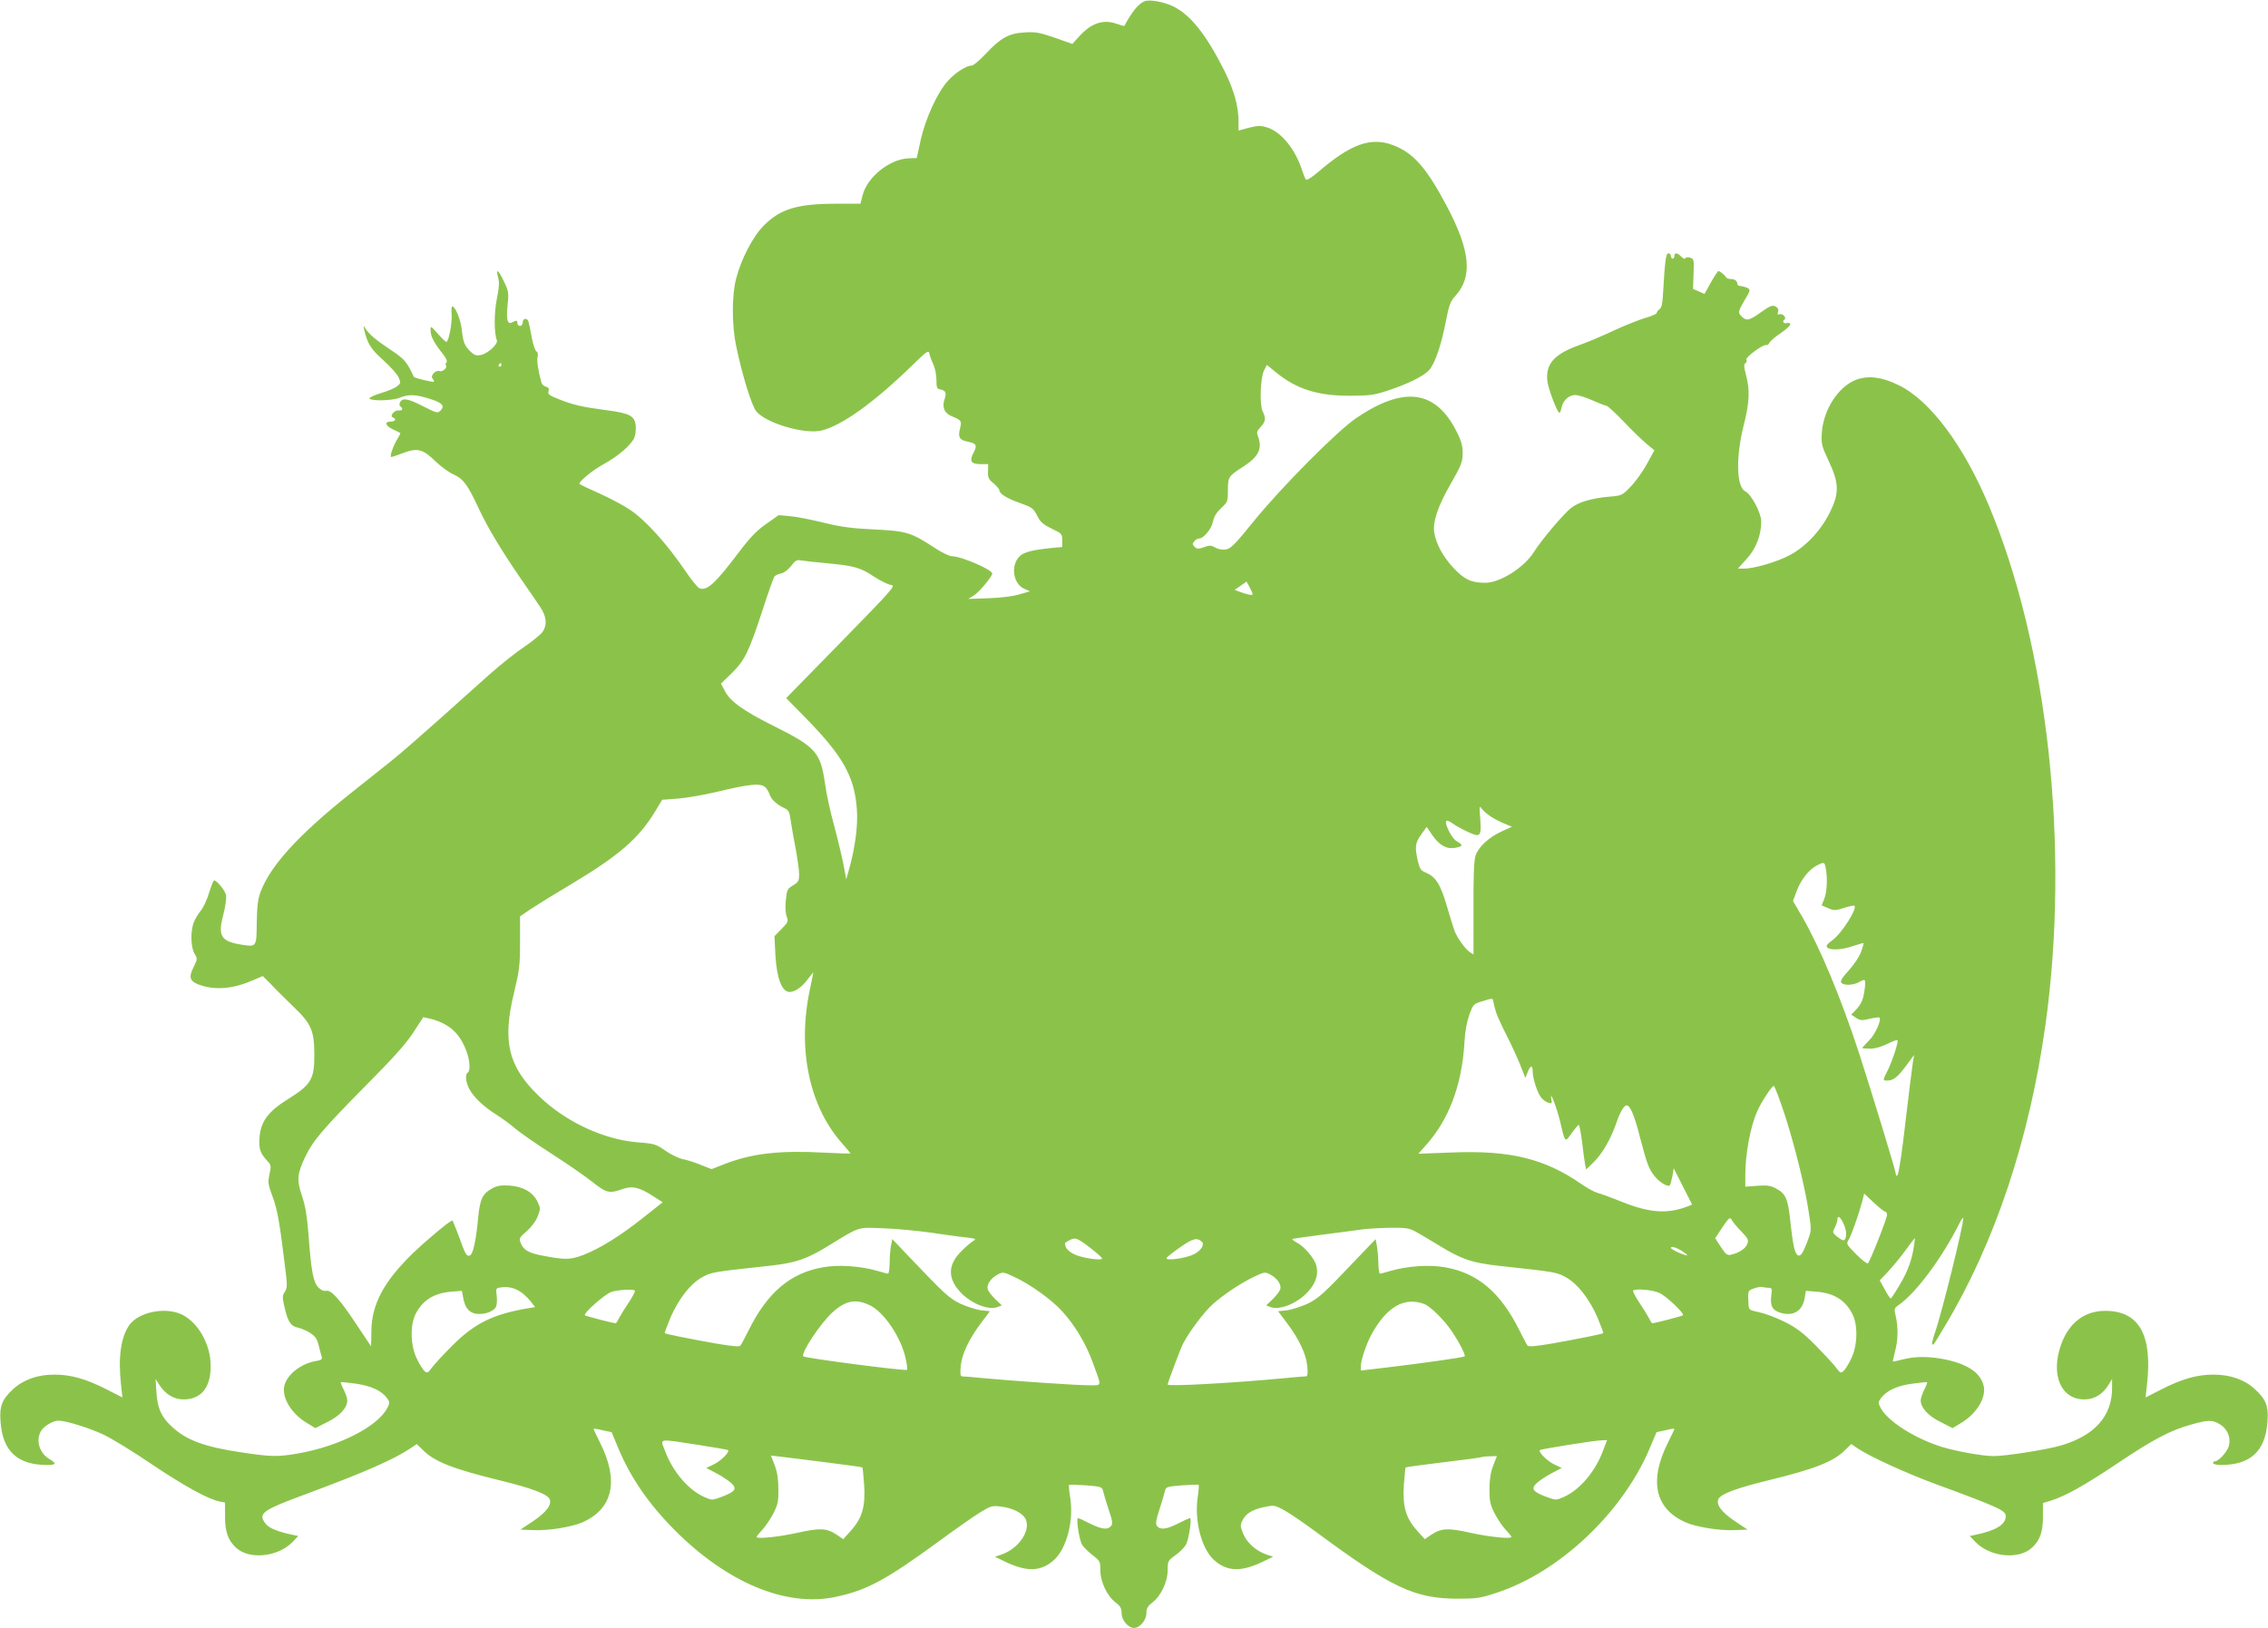 <?xml version="1.0" standalone="no"?>
<!DOCTYPE svg PUBLIC "-//W3C//DTD SVG 20010904//EN"
 "http://www.w3.org/TR/2001/REC-SVG-20010904/DTD/svg10.dtd">
<svg version="1.0" xmlns="http://www.w3.org/2000/svg"
 width="1280pt" height="919pt" viewBox="0 0 1280 919"
 preserveAspectRatio="xMidYMid meet">
<g transform="translate(0,919) scale(0.1,-0.1)"
fill="#8bc34a" stroke="none">
<path d="M6460 9183 c-34 -13 -70 -57 -115 -140 0 -1 -20 5 -44 13 -75 26
-141 4 -208 -69 l-41 -45 -99 35 c-85 29 -108 34 -169 30 -90 -5 -136 -30
-221 -121 -34 -36 -69 -66 -78 -66 -30 0 -91 -38 -134 -85 -59 -64 -127 -211
-155 -336 l-22 -101 -50 -2 c-105 -6 -229 -106 -255 -206 l-13 -50 -135 0
c-220 0 -317 -29 -410 -123 -61 -60 -129 -191 -157 -302 -24 -91 -24 -260 0
-375 34 -165 88 -341 115 -373 56 -67 276 -131 369 -107 115 29 294 157 510
367 88 86 93 88 98 64 3 -14 13 -41 22 -60 9 -19 17 -57 17 -85 0 -43 3 -51
20 -54 32 -6 38 -18 26 -55 -16 -46 -1 -80 41 -97 54 -22 57 -26 46 -70 -13
-49 -2 -65 47 -74 45 -9 51 -21 30 -61 -26 -47 -15 -65 38 -65 l44 0 -1 -41
c-1 -35 4 -46 32 -68 17 -15 32 -32 32 -38 0 -20 41 -46 115 -72 69 -25 77
-30 98 -71 18 -37 33 -50 82 -74 58 -28 60 -30 60 -67 l0 -37 -55 -5 c-112
-11 -161 -23 -186 -48 -52 -52 -36 -156 27 -183 l32 -14 -59 -17 c-35 -11
-105 -20 -174 -22 l-115 -4 32 20 c29 18 102 106 103 123 1 22 -176 98 -228
98 -14 0 -60 22 -101 50 -131 85 -155 92 -336 101 -127 6 -186 14 -285 38 -69
17 -154 34 -190 37 l-65 6 -70 -49 c-53 -37 -90 -75 -153 -158 -134 -178 -182
-222 -224 -206 -10 3 -45 46 -78 95 -106 156 -224 287 -314 348 -32 22 -108
63 -170 91 -61 27 -113 52 -115 54 -11 9 71 78 138 114 84 47 153 107 171 148
6 16 10 45 8 66 -5 57 -33 72 -163 89 -142 19 -190 30 -270 62 -56 22 -65 29
-59 46 4 14 0 21 -15 25 -11 3 -22 13 -25 22 -19 69 -27 125 -22 146 4 15 1
27 -7 32 -7 4 -19 40 -26 78 -7 39 -15 78 -18 88 -6 24 -33 22 -33 -3 0 -11
-7 -20 -15 -20 -8 0 -15 7 -15 15 0 18 -5 18 -30 5 -26 -14 -34 15 -25 102 7
65 5 76 -21 129 -31 66 -47 77 -33 23 8 -26 6 -57 -7 -121 -16 -80 -16 -193 0
-233 9 -21 -50 -76 -90 -84 -24 -5 -36 -2 -56 17 -36 34 -44 53 -52 127 -7 58
-36 130 -54 130 -4 0 -5 -21 -3 -47 3 -49 -17 -153 -30 -153 -4 0 -26 21 -48
46 -40 45 -41 46 -41 20 0 -33 17 -67 63 -126 24 -29 33 -48 27 -56 -6 -6 -7
-14 -3 -17 10 -11 -19 -38 -35 -32 -23 8 -55 -25 -41 -42 7 -7 10 -15 7 -18
-4 -4 -109 21 -112 27 -40 86 -53 101 -131 153 -84 56 -121 87 -143 121 -11
18 -12 17 -7 -6 18 -79 38 -111 109 -174 40 -36 79 -80 86 -97 12 -29 12 -33
-8 -49 -12 -10 -53 -28 -92 -39 -39 -12 -68 -26 -65 -31 10 -15 132 -12 172 5
48 20 88 19 167 -6 72 -22 89 -40 62 -67 -16 -16 -22 -14 -101 26 -85 44 -117
48 -129 17 -3 -8 -1 -17 4 -20 18 -11 10 -25 -11 -22 -25 2 -52 -33 -31 -40
21 -8 13 -23 -13 -23 -38 0 -30 -25 15 -45 22 -10 40 -19 40 -21 0 -2 -9 -18
-20 -37 -23 -39 -42 -97 -32 -97 4 0 31 9 60 20 90 34 116 28 197 -51 28 -26
71 -57 96 -68 54 -24 79 -58 142 -194 51 -108 124 -230 235 -392 42 -60 91
-132 109 -159 37 -54 43 -102 16 -142 -9 -14 -55 -52 -102 -84 -47 -31 -136
-102 -197 -156 -61 -55 -194 -173 -295 -264 -102 -91 -216 -190 -255 -221 -38
-30 -146 -117 -241 -192 -287 -229 -447 -404 -502 -551 -16 -42 -20 -81 -22
-174 -1 -137 -2 -137 -78 -126 -124 19 -143 47 -111 169 13 51 19 98 15 114
-6 26 -52 81 -66 81 -5 0 -17 -31 -29 -70 -11 -38 -32 -82 -45 -99 -14 -16
-32 -45 -40 -65 -21 -49 -19 -144 3 -180 17 -28 17 -30 -6 -77 -31 -61 -20
-83 50 -104 87 -25 181 -15 287 32 l54 23 47 -47 c25 -27 80 -81 122 -122 105
-100 121 -137 122 -271 1 -142 -17 -173 -149 -255 -114 -71 -156 -129 -161
-224 -3 -58 5 -81 43 -123 24 -25 24 -29 14 -77 -10 -46 -8 -58 18 -128 27
-73 39 -141 73 -420 10 -80 9 -94 -5 -116 -14 -22 -14 -31 -1 -88 19 -81 35
-106 76 -114 18 -4 49 -17 69 -30 29 -19 39 -34 48 -72 7 -26 14 -55 17 -64 3
-12 -4 -18 -31 -22 -87 -14 -168 -78 -181 -144 -13 -67 44 -158 133 -209 l43
-26 67 34 c70 34 113 81 113 122 0 12 -9 39 -20 61 -11 21 -18 40 -17 42 2 2
40 -2 85 -8 87 -13 144 -39 175 -80 18 -25 18 -28 3 -57 -54 -105 -271 -216
-503 -257 -115 -20 -154 -19 -314 5 -217 32 -319 70 -402 149 -57 53 -78 101
-84 190 l-5 76 20 -31 c35 -55 83 -84 138 -84 99 0 154 67 153 190 0 120 -70
244 -162 289 -93 45 -244 15 -297 -59 -48 -68 -64 -182 -47 -337 l8 -72 -88
45 c-118 60 -202 84 -296 84 -95 0 -174 -28 -233 -82 -63 -58 -78 -97 -71
-184 12 -167 96 -244 262 -244 52 0 56 8 16 32 -57 32 -80 104 -51 157 15 29
68 61 100 61 43 0 171 -40 255 -79 44 -21 166 -95 270 -166 183 -123 319 -198
384 -211 l31 -6 0 -80 c0 -85 17 -133 62 -175 75 -70 239 -53 322 35 l29 31
-29 6 c-83 17 -135 38 -154 62 -46 59 -24 76 225 168 332 123 500 197 593 260
l34 23 35 -34 c65 -66 172 -107 438 -172 175 -43 260 -75 276 -103 16 -32 -16
-75 -93 -127 l-71 -47 79 -3 c80 -3 205 17 266 42 177 75 214 235 104 453 -20
40 -36 74 -36 77 0 2 23 -1 51 -8 l51 -11 33 -80 c72 -175 174 -323 325 -475
294 -294 623 -432 900 -376 180 37 288 95 590 316 94 69 198 142 233 163 55
34 67 38 109 33 74 -8 132 -38 148 -75 26 -65 -42 -163 -136 -196 l-39 -13 66
-32 c119 -55 196 -51 268 14 71 65 112 222 91 351 -6 37 -9 70 -6 72 2 3 45 1
95 -2 88 -7 91 -9 97 -34 3 -14 17 -61 31 -103 22 -64 24 -80 13 -93 -19 -23
-54 -18 -120 15 -33 17 -62 30 -66 30 -12 0 7 -124 23 -150 8 -14 35 -40 59
-59 42 -32 44 -36 44 -85 0 -65 38 -146 86 -182 27 -21 34 -33 34 -61 0 -39
37 -83 70 -83 33 0 70 44 70 83 0 28 7 40 34 61 48 36 86 117 86 182 0 51 2
54 43 84 24 17 50 43 59 58 17 28 36 152 24 152 -4 0 -33 -13 -66 -30 -65 -33
-101 -38 -120 -15 -9 11 -7 30 13 92 14 43 28 90 31 104 6 25 9 27 97 34 50 3
92 5 94 3 2 -2 0 -35 -6 -73 -18 -132 22 -287 92 -351 72 -65 149 -69 268 -14
l66 32 -39 13 c-57 20 -109 66 -130 117 -16 40 -17 48 -5 73 20 41 56 63 122
77 56 12 61 11 110 -15 29 -15 113 -72 187 -127 425 -314 554 -374 795 -375
109 0 129 3 220 33 356 116 713 453 866 817 l38 90 50 11 c28 7 51 10 51 8 0
-3 -16 -37 -36 -77 -110 -218 -73 -378 104 -453 61 -25 186 -45 266 -42 l79 3
-71 47 c-77 52 -109 95 -93 127 16 28 101 60 276 103 266 65 373 106 438 172
l35 34 37 -25 c66 -45 276 -141 445 -203 350 -129 390 -147 390 -179 0 -48
-57 -82 -174 -106 l-29 -6 29 -31 c83 -88 247 -105 322 -35 45 41 62 90 62
174 l0 78 43 13 c85 27 187 84 373 208 203 137 305 191 424 223 93 26 116 26
158 1 44 -27 64 -76 51 -123 -9 -33 -58 -87 -80 -87 -5 0 -9 -4 -9 -10 0 -5
20 -10 45 -10 166 0 250 77 262 244 7 87 -8 126 -71 184 -59 54 -138 82 -233
82 -94 0 -178 -24 -296 -84 l-88 -45 8 72 c32 282 -45 417 -236 417 -117 0
-205 -68 -249 -191 -60 -171 -1 -309 132 -309 56 0 104 29 137 84 l19 31 0
-51 c0 -157 -97 -267 -285 -323 -79 -24 -314 -61 -384 -61 -61 0 -204 26 -289
51 -153 47 -309 146 -348 221 -15 29 -15 32 3 57 31 41 91 69 177 80 44 6 81
10 82 8 2 -2 -5 -21 -16 -42 -11 -22 -20 -49 -20 -61 0 -41 43 -88 113 -122
l67 -34 43 26 c89 51 146 142 133 209 -15 74 -87 125 -215 152 -90 19 -171 19
-241 1 -30 -8 -56 -13 -57 -12 -1 1 4 26 12 56 17 64 19 137 4 200 -10 43 -9
45 18 64 97 67 246 268 344 465 10 20 18 30 19 23 1 -40 -120 -532 -160 -646
-11 -33 -18 -62 -15 -64 7 -7 4 -11 72 103 282 470 477 1055 567 1700 139 994
14 2137 -319 2930 -143 341 -331 593 -508 680 -95 47 -173 57 -242 31 -100
-39 -183 -167 -193 -297 -4 -66 -2 -74 39 -162 59 -126 60 -181 6 -290 -51
-103 -136 -193 -226 -241 -74 -39 -201 -76 -259 -76 l-34 0 49 54 c53 58 83
134 83 212 0 48 -56 154 -91 171 -49 25 -53 191 -9 368 34 135 37 200 14 288
-12 46 -13 62 -3 67 6 4 9 13 5 19 -8 12 92 87 111 83 7 -2 16 4 19 13 4 9 33
34 66 56 32 22 56 45 52 50 -3 6 -12 8 -20 5 -16 -6 -28 10 -14 19 16 10 -9
37 -27 31 -10 -4 -13 -1 -8 13 4 14 0 23 -15 31 -17 9 -30 4 -85 -35 -67 -48
-82 -50 -115 -11 -10 13 -6 26 24 78 35 57 36 62 19 72 -10 5 -27 10 -38 11
-11 0 -20 5 -20 12 0 17 -14 28 -38 28 -12 0 -24 5 -26 10 -5 11 -33 34 -43
35 -3 0 -22 -29 -42 -64 l-36 -65 -33 14 -32 14 3 84 c3 81 2 86 -19 92 -14 5
-25 3 -27 -3 -2 -6 -12 -2 -23 9 -23 23 -39 25 -39 4 0 -8 -4 -15 -10 -15 -5
0 -10 7 -10 15 0 8 -6 15 -14 15 -14 0 -20 -45 -30 -224 -3 -58 -8 -83 -20
-91 -9 -7 -16 -17 -16 -22 0 -5 -28 -18 -62 -27 -35 -10 -115 -42 -178 -71
-63 -30 -153 -68 -199 -84 -141 -51 -189 -106 -178 -203 6 -46 56 -178 68
-178 4 0 9 13 12 30 9 40 41 70 77 70 17 0 60 -13 97 -30 36 -16 71 -30 78
-30 7 0 51 -40 97 -88 45 -48 104 -105 129 -126 l46 -38 -41 -75 c-22 -41 -63
-99 -91 -128 -50 -52 -50 -53 -125 -59 -97 -9 -166 -29 -210 -61 -42 -31 -168
-180 -213 -251 -55 -88 -191 -174 -275 -174 -79 0 -118 19 -179 84 -58 62 -97
133 -108 197 -11 60 19 150 92 277 60 105 67 123 68 172 0 43 -7 70 -34 123
-118 236 -298 260 -568 76 -107 -73 -418 -386 -576 -580 -107 -133 -132 -157
-159 -161 -18 -3 -43 1 -59 11 -24 13 -33 14 -64 2 -32 -11 -39 -11 -53 2 -13
13 -13 19 -2 31 7 9 19 16 27 16 26 0 71 55 79 96 5 27 19 50 45 75 38 35 39
38 39 102 0 74 3 79 84 131 89 57 112 103 86 172 -9 23 -7 31 15 54 28 30 31
49 11 88 -18 37 -13 189 8 231 l16 31 54 -44 c114 -93 235 -131 416 -130 109
0 136 4 209 28 113 37 203 81 235 115 33 35 69 137 96 277 18 92 25 112 54
144 99 109 84 256 -50 509 -115 216 -187 298 -303 342 -125 47 -239 6 -424
-154 -33 -28 -62 -46 -66 -41 -5 5 -14 27 -21 49 -39 123 -120 222 -200 246
-36 11 -52 10 -101 -2 l-59 -16 0 51 c0 87 -26 179 -80 287 -104 207 -194 319
-293 365 -55 25 -131 38 -157 27z m-3630 -2053 c0 -5 -5 -10 -11 -10 -5 0 -7
5 -4 10 3 6 8 10 11 10 2 0 4 -4 4 -10z m1840 -1120 c152 -14 188 -25 264 -76
36 -23 78 -44 94 -46 29 -3 16 -18 -280 -321 l-311 -318 110 -112 c212 -217
276 -332 289 -517 7 -88 -10 -215 -43 -334 l-17 -60 -16 85 c-9 46 -33 146
-53 221 -21 75 -44 181 -51 236 -25 174 -52 205 -284 321 -177 88 -252 142
-282 202 l-21 40 62 60 c73 73 95 118 174 359 31 96 61 180 66 186 5 6 22 14
38 17 16 3 39 21 56 42 24 32 31 36 59 31 17 -3 83 -10 146 -16z m2400 -174
c0 -9 -30 -3 -76 14 l-26 10 33 23 34 24 17 -31 c9 -17 17 -35 18 -40z m-2748
-1093 c9 -10 18 -27 22 -39 8 -26 41 -57 81 -75 27 -13 31 -21 38 -74 5 -33
17 -105 28 -159 10 -54 19 -118 19 -141 0 -38 -4 -45 -34 -63 -32 -19 -35 -25
-41 -84 -4 -39 -2 -74 5 -92 10 -27 8 -32 -29 -70 l-40 -41 5 -105 c8 -135 37
-210 81 -210 32 1 71 29 108 80 14 18 25 32 25 29 0 -3 -9 -45 -19 -94 -72
-336 -4 -661 182 -870 26 -29 47 -55 47 -57 0 -1 -66 1 -147 5 -250 14 -409
-4 -563 -64 l-74 -29 -61 24 c-33 14 -78 28 -100 32 -22 4 -66 25 -98 47 -54
38 -63 41 -155 48 -194 15 -411 116 -562 263 -173 167 -206 309 -138 586 29
121 33 150 33 281 l0 146 60 41 c33 22 135 85 226 139 272 163 382 258 475
410 l41 68 91 7 c50 4 146 21 214 37 194 47 255 52 280 24z m4095 -165 c21
-13 55 -30 77 -39 l39 -16 -59 -27 c-70 -32 -129 -86 -146 -135 -9 -26 -13
-111 -12 -298 l0 -261 -22 14 c-26 18 -68 77 -85 119 -6 17 -24 73 -39 126
-40 138 -65 178 -125 204 -26 10 -33 21 -43 64 -18 79 -15 104 19 150 l31 43
31 -46 c41 -59 82 -81 130 -72 44 8 46 16 8 37 -28 16 -71 102 -58 115 3 4 19
-3 36 -15 16 -12 55 -33 87 -48 70 -32 75 -26 68 77 -6 71 -5 74 10 53 9 -12
33 -32 53 -45z m1887 -289 c11 -55 7 -138 -9 -175 l-14 -35 37 -16 c33 -14 41
-14 90 2 30 9 56 15 58 12 17 -17 -73 -158 -125 -195 -30 -22 -37 -32 -28 -41
17 -17 85 -13 147 9 30 10 56 17 57 16 2 -1 -4 -23 -13 -48 -9 -26 -38 -71
-69 -105 -41 -45 -51 -63 -42 -72 15 -15 67 -13 97 4 38 22 41 19 34 -37 -8
-61 -17 -83 -51 -120 l-25 -26 27 -18 c23 -15 33 -16 77 -5 28 6 53 9 55 7 13
-13 -23 -95 -58 -129 -21 -22 -39 -41 -39 -43 0 -2 20 -4 44 -4 28 0 63 10
100 28 33 17 56 24 56 17 0 -23 -33 -121 -56 -167 -29 -57 -29 -58 -3 -58 34
0 58 18 106 83 l46 62 -7 -40 c-6 -40 -18 -136 -56 -455 -12 -96 -26 -179 -31
-184 -6 -6 -9 -4 -9 6 0 15 -141 476 -208 683 -103 314 -220 595 -321 770
l-52 89 22 58 c24 64 69 120 114 143 40 20 42 20 49 -16z m-1862 -809 c5 -19
33 -80 61 -135 28 -55 63 -131 78 -170 l28 -70 13 33 c15 39 28 41 28 4 0 -40
27 -123 48 -148 9 -12 27 -25 40 -29 21 -6 22 -4 17 22 -12 61 33 -55 50 -128
28 -122 27 -121 65 -66 19 26 37 47 40 47 4 0 12 -44 19 -97 6 -54 14 -111 17
-127 l6 -28 43 42 c48 47 95 129 126 217 21 63 44 103 59 103 20 0 44 -55 75
-178 40 -152 49 -177 81 -219 29 -38 80 -68 89 -53 3 5 9 29 14 52 l7 43 52
-103 52 -102 -27 -11 c-114 -43 -212 -36 -366 25 -61 25 -125 48 -141 52 -16
4 -57 26 -90 49 -207 144 -402 192 -731 179 l-190 -7 38 43 c134 147 208 344
222 586 3 59 13 114 27 154 23 62 23 63 78 79 54 17 55 17 58 -4 2 -11 8 -36
14 -55z m-5925 -76 c52 -30 88 -76 114 -144 21 -54 25 -115 9 -125 -16 -10
-12 -53 9 -93 25 -47 80 -99 156 -147 33 -21 80 -55 104 -77 25 -21 116 -85
204 -141 87 -56 191 -128 230 -159 79 -63 96 -67 169 -41 57 20 96 11 175 -40
l53 -34 -111 -88 c-130 -103 -243 -173 -338 -210 -73 -27 -100 -28 -231 -3
-74 14 -105 31 -120 68 -12 29 -11 31 33 70 27 24 52 58 62 84 16 41 16 46 -1
81 -25 54 -80 86 -156 92 -48 3 -71 0 -97 -14 -57 -30 -72 -60 -82 -164 -12
-130 -29 -210 -47 -216 -18 -8 -26 5 -63 110 -18 48 -34 87 -36 87 -13 0 -140
-106 -222 -184 -164 -159 -233 -288 -235 -438 -1 -49 -1 -88 -2 -88 0 0 -37
55 -82 123 -95 144 -144 197 -172 190 -12 -3 -28 4 -43 19 -29 29 -41 93 -56
300 -8 101 -17 158 -36 215 -31 90 -28 126 16 219 44 93 100 159 337 399 160
161 234 243 275 307 l56 86 43 -10 c24 -5 62 -20 85 -34z m7557 -511 c58 -180
118 -425 137 -565 13 -85 12 -88 -15 -158 -20 -51 -33 -70 -44 -68 -21 4 -31
42 -47 187 -14 136 -26 163 -86 194 -27 14 -48 17 -101 13 l-68 -5 0 64 c0
122 29 278 69 365 22 50 81 140 92 140 4 0 33 -75 63 -167z m565 -543 c6 0 11
-8 11 -18 0 -20 -95 -261 -108 -274 -4 -4 -34 19 -66 51 -56 57 -57 59 -43 82
15 24 55 136 77 217 l11 44 54 -51 c30 -28 59 -51 64 -51z m-812 -111 c39 -41
43 -48 34 -72 -10 -26 -45 -49 -91 -60 -22 -5 -30 1 -58 44 l-32 49 41 62 c37
54 43 59 52 42 5 -10 29 -40 54 -65z m576 46 c18 -38 21 -72 9 -92 -5 -9 -16
-5 -40 13 -31 25 -31 26 -17 54 8 16 15 36 15 45 0 26 16 17 33 -20z m-5153
-53 c74 -11 164 -24 200 -27 55 -7 62 -9 45 -19 -11 -6 -41 -31 -66 -56 -79
-77 -83 -152 -12 -231 59 -66 160 -107 211 -88 l26 10 -37 35 c-20 20 -39 44
-42 55 -9 26 17 64 56 84 28 15 33 15 86 -10 93 -42 218 -131 278 -198 71 -77
136 -186 173 -291 51 -140 54 -126 -25 -126 -73 0 -420 24 -593 40 -58 6 -111
10 -119 10 -11 0 -13 13 -9 58 7 69 46 152 116 245 l49 65 -50 5 c-27 4 -78
20 -114 36 -65 31 -87 51 -293 267 l-94 99 -8 -40 c-4 -22 -7 -66 -7 -97 -1
-32 -5 -58 -9 -58 -5 0 -31 7 -58 15 -96 28 -222 37 -309 21 -184 -32 -314
-142 -420 -356 -21 -41 -41 -80 -46 -86 -6 -8 -46 -4 -141 12 -162 29 -280 53
-286 58 -2 2 13 42 32 88 46 105 111 189 176 226 53 30 55 31 380 66 152 17
211 37 335 113 182 112 163 105 310 99 72 -2 191 -14 265 -24z m2738 6 c23
-13 85 -49 137 -81 124 -76 183 -96 335 -113 325 -35 327 -36 380 -66 65 -37
130 -121 176 -226 19 -46 34 -86 32 -88 -6 -5 -124 -29 -286 -58 -95 -16 -135
-20 -141 -12 -5 6 -25 45 -46 86 -106 214 -236 324 -420 356 -87 16 -213 7
-309 -21 -27 -8 -53 -15 -58 -15 -4 0 -8 26 -9 58 0 31 -4 75 -8 97 l-7 40
-95 -99 c-201 -212 -227 -236 -292 -267 -36 -16 -87 -32 -114 -36 l-50 -5 49
-65 c70 -93 109 -176 116 -245 4 -45 2 -58 -9 -58 -8 0 -61 -4 -119 -10 -285
-27 -660 -48 -660 -36 0 10 72 201 86 229 34 67 119 180 168 224 62 56 167
125 241 159 51 24 56 24 84 9 39 -20 65 -58 56 -84 -3 -11 -22 -35 -42 -55
l-37 -35 26 -10 c51 -19 152 22 211 88 44 49 59 98 46 147 -12 42 -69 109
-113 131 -17 9 -26 18 -21 19 6 2 84 13 175 25 91 11 190 25 220 29 30 4 100
8 155 9 87 1 107 -2 143 -21z m-1838 -90 c38 -29 69 -57 70 -62 0 -15 -118 3
-159 24 -22 11 -43 29 -46 41 -8 23 -8 22 20 37 32 18 43 15 115 -40z m633 32
c17 -15 -5 -51 -44 -70 -46 -24 -166 -40 -155 -21 4 6 39 34 78 61 70 49 94
55 121 30z m4020 -17 c-11 -81 -36 -151 -81 -225 -25 -43 -48 -78 -51 -78 -4
0 -19 23 -34 51 l-28 51 48 51 c27 29 71 82 98 120 27 37 50 67 51 67 2 0 0
-17 -3 -37z m-1305 -39 c30 -21 32 -24 12 -19 -31 9 -80 34 -80 40 0 13 35 2
68 -21z m-6563 -225 c17 -10 42 -34 58 -53 l27 -35 -37 -6 c-198 -33 -303 -84
-429 -210 -49 -49 -102 -106 -116 -125 -22 -30 -27 -33 -41 -21 -9 7 -29 38
-44 70 -37 74 -40 193 -6 256 40 76 103 115 199 123 l61 5 7 -39 c11 -56 31
-82 70 -90 46 -8 105 12 116 41 5 12 6 41 3 63 -5 38 -4 41 23 44 40 6 74 -1
109 -23z m7047 21 c18 0 20 -5 15 -41 -8 -60 5 -86 52 -100 72 -21 124 10 136
83 l7 41 62 -5 c96 -8 159 -47 199 -123 34 -63 31 -182 -6 -256 -15 -32 -35
-63 -44 -70 -14 -12 -19 -9 -41 21 -14 19 -67 76 -116 126 -72 72 -108 99
-174 132 -46 23 -110 47 -143 54 -57 12 -59 13 -61 45 -4 79 -4 77 32 90 19 7
41 10 48 7 8 -2 23 -4 34 -4z m-6399 -16 c3 -3 -11 -31 -32 -63 -21 -31 -46
-71 -55 -88 -9 -18 -18 -33 -21 -33 -14 0 -169 40 -174 45 -10 11 113 120 150
132 37 12 122 17 132 7z m5782 -13 c41 -19 143 -116 133 -126 -5 -5 -160 -45
-173 -45 -3 0 -12 15 -21 33 -9 17 -34 57 -55 88 -21 32 -35 60 -32 63 13 13
110 5 148 -13z m-4459 -68 c82 -37 181 -184 206 -305 7 -32 10 -59 7 -61 -9
-8 -575 66 -585 76 -17 16 98 189 165 249 73 66 129 77 207 41z m3131 6 c35
-13 111 -88 153 -149 45 -66 83 -140 76 -147 -6 -6 -226 -37 -433 -62 l-153
-18 0 22 c0 37 31 128 62 185 85 153 184 210 295 169z m-4101 -795 c93 -14
171 -28 173 -30 11 -10 -40 -61 -79 -80 l-44 -21 61 -32 c34 -18 71 -44 84
-57 29 -30 16 -46 -58 -74 -54 -20 -55 -20 -98 -1 -89 39 -177 142 -220 256
-30 78 -48 74 181 39z m5109 -39 c-43 -114 -131 -217 -220 -256 -43 -19 -44
-19 -98 1 -74 28 -87 44 -58 74 13 13 50 39 84 57 l61 32 -44 21 c-39 19 -90
70 -79 80 6 6 307 54 346 55 l33 1 -25 -65z m-4385 -60 c112 -14 206 -27 207
-29 2 -2 6 -46 10 -98 8 -122 -11 -188 -74 -258 l-44 -49 -35 24 c-58 39 -95
41 -228 11 -106 -23 -226 -35 -226 -22 0 3 15 22 34 42 19 21 47 63 62 93 24
48 28 67 27 136 0 55 -7 97 -21 134 l-21 54 52 -6 c29 -3 144 -18 257 -32z
m3768 -17 c-15 -37 -21 -77 -22 -133 0 -68 4 -88 28 -136 15 -30 43 -72 62
-93 19 -20 34 -39 34 -42 0 -13 -120 -1 -226 22 -133 30 -170 28 -228 -11
l-35 -24 -44 49 c-63 70 -82 136 -74 258 4 52 8 96 10 98 1 2 97 15 212 29
116 14 215 27 220 30 6 2 26 4 47 4 l36 1 -20 -52z"/>
</g>
</svg>
